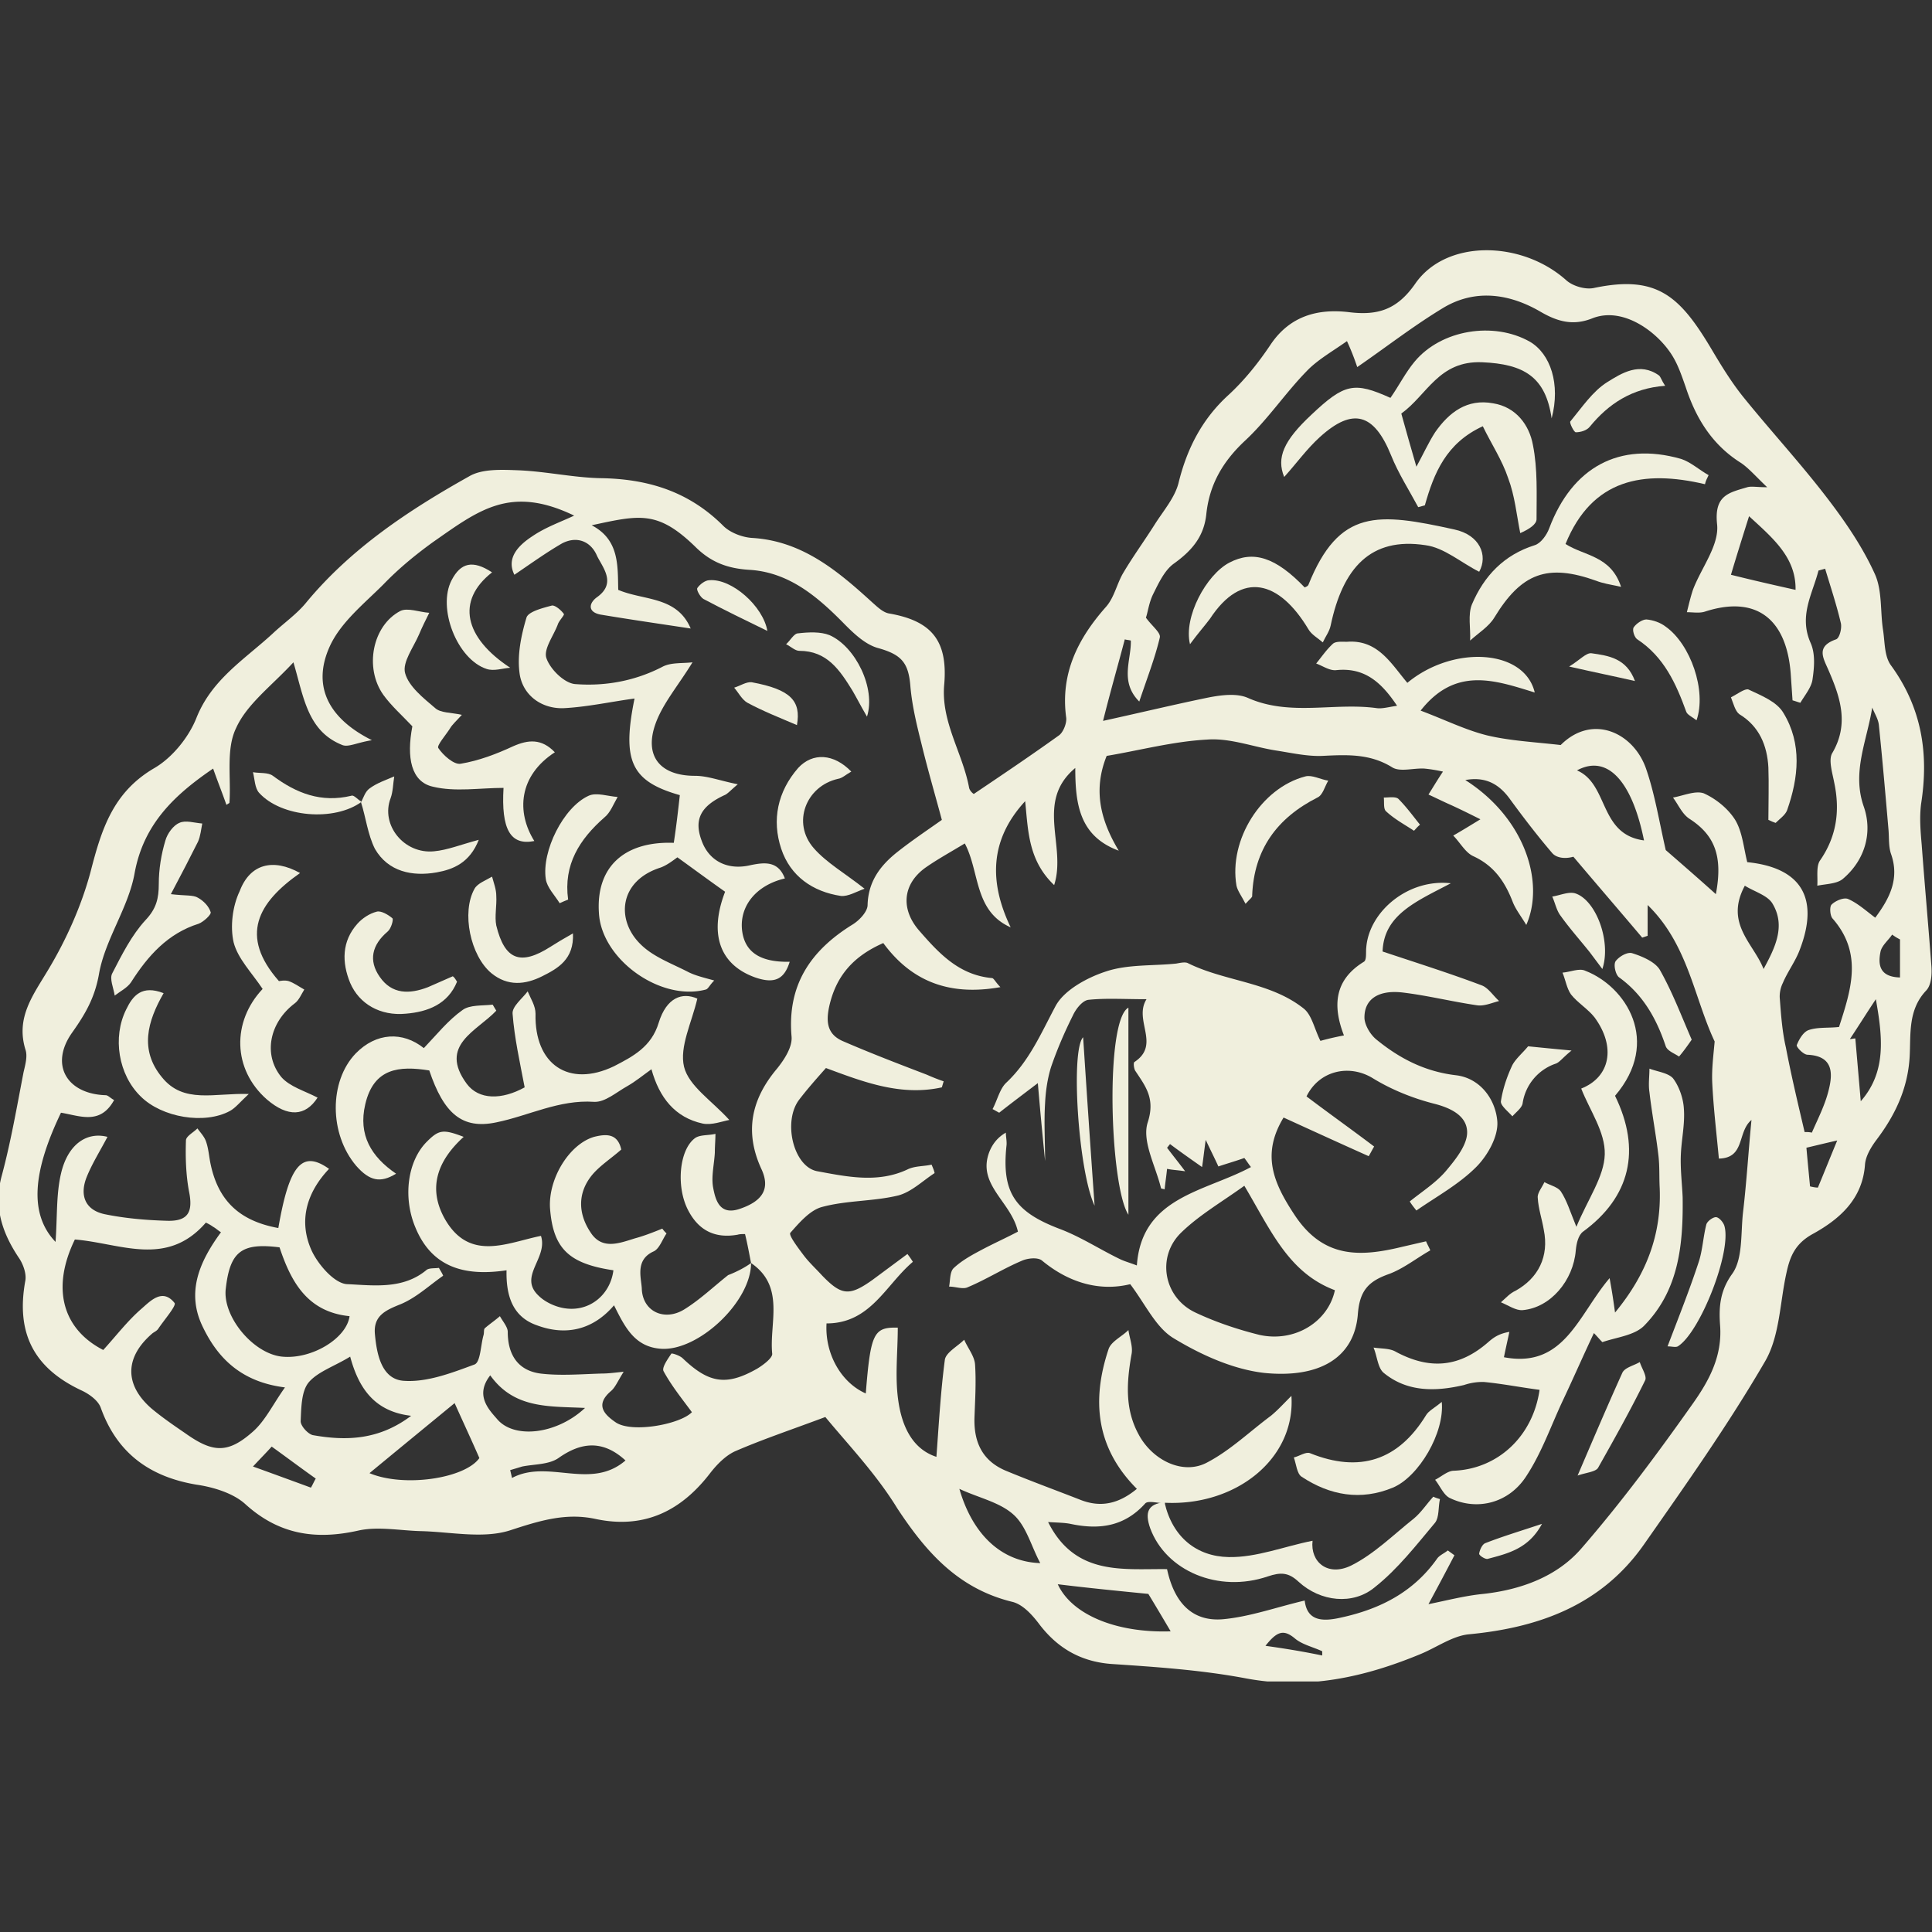 <svg version="1.1" id="Layer_1" xmlns="http://www.w3.org/2000/svg" xmlns:xlink="http://www.w3.org/1999/xlink" x="0" y="0" viewBox="0 0 32 32" xml:space="preserve"><rect x="0" y="0" width="32" height="32" fill="#333333" stroke="none"/><style type="text/css">.st2{clip-path:url(#SVGID_6_);fill:#f0efdd}</style><defs><path id="SVGID_1_" d="M0 4.14h32v23.71H0z"/></defs><clipPath id="SVGID_2_"><use xlink:href="#SVGID_1_" overflow="visible"/></clipPath><g clip-path="url(#SVGID_2_)"><defs><path id="SVGID_3_" d="M0 4.14h32v23.71H0z"/></defs><clipPath id="SVGID_4_"><use xlink:href="#SVGID_3_" overflow="visible"/></clipPath><g clip-path="url(#SVGID_4_)"><defs><path id="SVGID_5_" d="M-8-1.98h48.01v30.3H-8z"/></defs><clipPath id="SVGID_6_"><use xlink:href="#SVGID_5_" overflow="visible"/></clipPath><path class="st2" d="M21.9 27.42v-.07c-.15-.07-.33-.11-.45-.21-.19-.16-.3-.12-.49.12.36.05.65.1.94.16m9.57-11.86a.913.913 0 01-.13-.08c-.06.09-.16.17-.19.27-.05.23-.02.43.32.44v-.63zm-1.55 3.45c.02.23.04.43.06.64.04.01.09.02.13.02.1-.24.2-.49.32-.78-.22.05-.34.08-.51.12M5.15 24.64c.03-.05.05-.1.08-.15-.24-.17-.48-.35-.73-.53-.08.09-.16.17-.31.33.36.13.66.24.96.35m25.67-6.4c.43-.49.36-1.07.25-1.69-.16.24-.29.45-.43.66.03 0 .06-.01.09-.01l.09 1.04m-20.46 5.95c-.37-.34-.73-.31-1.11-.04-.16.11-.4.1-.6.14l-.2.06c.01.04.02.08.03.13.6-.32 1.3.21 1.88-.29m16.87-10.27c-.2-.99-.61-1.43-1.11-1.16.53.23.36 1.06 1.11 1.16m1.98 2.13c.19-.35.37-.71.15-1.08-.08-.14-.3-.2-.46-.3-.34.63.15.96.31 1.38M8.12 22.78c-.25.32-.04.55.11.72.28.34.99.26 1.46-.18-.59-.03-1.17.02-1.57-.54m9.11 3.11c-.15-.28-.23-.61-.44-.8-.23-.21-.58-.28-.9-.43.22.76.7 1.21 1.34 1.23M28.97 8.55c-.12.38-.22.7-.3.97.36.09.71.17 1.07.25.01-.54-.38-.86-.77-1.22M17.52 26.24c.23.5.96.81 1.87.78-.13-.22-.26-.44-.37-.62-.51-.05-1.01-.1-1.5-.16m-9.58-2.09c-.14-.32-.28-.62-.41-.91-.45.37-.95.78-1.41 1.16.57.24 1.58.09 1.82-.25M5.8 22.47c-.26.16-.54.25-.69.43-.12.15-.12.42-.13.64 0 .08.12.21.2.23.56.1 1.1.08 1.63-.32-.61-.07-.87-.46-1.01-.98m-1.17-1.81c-.63-.08-.82.07-.89.68-.06.46.45 1.08.93 1.13.49.05 1.07-.3 1.12-.67-.7-.07-.97-.57-1.16-1.14m-2.92 1.7c.21-.23.4-.48.63-.68.15-.13.35-.35.55-.1.04.04-.17.28-.27.43-.02.03-.06.05-.09.07-.46.39-.48.85-.02 1.25.18.15.37.28.56.41.45.32.7.34 1.11-.02.21-.18.34-.46.54-.74-.72-.09-1.11-.48-1.36-1-.28-.57-.06-1.08.3-1.57-.05-.03-.09-.07-.13-.09-.04-.03-.08-.05-.12-.07-.65.75-1.42.34-2.17.28-.39.8-.21 1.48.47 1.83m20.6-16.71c-.24.17-.49.31-.67.5-.36.37-.65.81-1.03 1.16-.36.34-.58.72-.63 1.21-.04.37-.24.6-.53.81-.16.11-.26.33-.35.51-.07.14-.09.31-.12.39.1.14.25.25.23.33-.08.34-.21.67-.34 1.06-.33-.33-.13-.69-.14-1.01-.03-.01-.07-.01-.1-.02-.11.42-.23.83-.36 1.35.68-.15 1.22-.28 1.76-.39.21-.04.46-.07.64.01.7.31 1.43.07 2.14.17.09.01.19-.02.33-.04-.26-.39-.54-.64-1.01-.59-.11.01-.22-.07-.33-.11.09-.11.17-.23.28-.33.05-.04.15-.03.23-.03.51-.04.73.36 1 .68.76-.63 1.94-.56 2.11.16-.65-.2-1.31-.44-1.89.3.4.15.74.32 1.1.41.38.09.78.11 1.22.16.53-.53 1.22-.2 1.42.41.14.41.21.85.32 1.33.23.2.53.46.83.73.12-.63-.02-.98-.44-1.25-.12-.08-.18-.23-.27-.35.17-.03.37-.12.51-.07.2.09.4.25.52.44.12.2.14.46.2.7.89.09 1.2.59.87 1.45-.07.19-.2.36-.28.55-.04.08-.06.18-.05.27.02.27.04.54.1.8.09.47.2.93.31 1.4.04 0 .08 0 .12.01.1-.23.22-.46.28-.71.07-.28.07-.56-.35-.58-.07 0-.19-.13-.18-.16.04-.1.11-.22.2-.25.15-.05.32-.03.5-.05.2-.62.4-1.22-.11-1.8-.04-.05-.05-.2-.01-.23.06-.06.2-.12.27-.09.16.07.29.19.45.31.23-.31.41-.64.26-1.06-.04-.12-.03-.26-.04-.39-.05-.58-.1-1.16-.16-1.74-.01-.1-.07-.19-.11-.29-.09.56-.34 1.07-.14 1.64.15.43.02.89-.35 1.2-.1.08-.27.08-.42.11.01-.14-.02-.31.04-.41.28-.4.34-.83.24-1.3-.03-.16-.1-.38-.03-.49.28-.48.13-.92-.06-1.36-.09-.21-.22-.4.12-.52.06-.02.1-.19.08-.27-.07-.3-.17-.6-.26-.9l-.11.03c-.1.39-.33.75-.13 1.2.08.18.06.41.03.61-.02.13-.13.26-.2.38-.04-.01-.09-.03-.13-.04l-.03-.44c-.07-.93-.59-1.3-1.42-1.03-.09.03-.2.01-.3.01.03-.12.06-.25.1-.37.14-.37.44-.74.4-1.09-.05-.48.2-.52.5-.61.07-.02.15 0 .33 0-.19-.18-.3-.31-.43-.4-.48-.3-.75-.74-.92-1.26-.06-.17-.12-.35-.21-.5-.23-.39-.81-.84-1.33-.64-.32.13-.58.06-.87-.11-.5-.29-1.06-.38-1.59-.07-.5.3-.96.66-1.44.99a4.08 4.08 0 00-.17-.43m-3.02 19.24l.01.01c-.11 0-.28-.05-.33 0-.35.39-.77.44-1.24.34-.1-.02-.21-.02-.37-.03.45.9 1.25.77 1.97.78.12.56.42.87.92.83.45-.04.89-.2 1.36-.31.04.35.31.35.61.28.64-.14 1.19-.42 1.58-.97.04-.06.12-.09.18-.14l.11.08c-.14.27-.29.55-.43.81.3-.06.6-.14.91-.17.63-.07 1.22-.29 1.62-.75.66-.76 1.26-1.57 1.84-2.39.27-.38.5-.79.46-1.31-.02-.28-.01-.56.2-.85.18-.25.14-.67.18-1.02.06-.51.09-1.02.14-1.53-.24.2-.1.63-.54.64-.04-.43-.09-.84-.11-1.26-.01-.23.02-.45.04-.68-.34-.72-.44-1.61-1.11-2.26v.51l-.09.03c-.38-.45-.76-.89-1.14-1.34-.14.04-.28.02-.35-.06-.24-.28-.47-.58-.69-.88-.19-.27-.42-.39-.75-.33.99.63 1.32 1.7 1.01 2.4-.09-.15-.17-.25-.22-.37-.13-.34-.31-.61-.66-.77-.13-.06-.22-.23-.33-.34.14-.08.27-.16.45-.27-.18-.09-.36-.18-.54-.26-.11-.05-.21-.1-.32-.15.07-.11.14-.23.24-.38-.09-.02-.2-.04-.31-.05-.18-.01-.4.06-.53-.02-.37-.23-.75-.21-1.16-.19-.25.01-.51-.05-.77-.09-.38-.06-.76-.21-1.14-.18-.56.03-1.12.18-1.66.27-.23.57-.1 1.07.2 1.57-.65-.24-.72-.77-.72-1.37-.67.56-.14 1.29-.35 1.94-.43-.41-.43-.9-.48-1.39-.59.64-.6 1.34-.24 2.09-.61-.27-.51-.92-.76-1.39-.23.14-.45.26-.65.4-.39.28-.41.7-.1 1.05.33.38.66.73 1.2.78.03 0 .06.07.14.15-.84.15-1.47-.09-1.94-.73-.5.22-.79.55-.9 1.07-.05.25-.02.44.22.55.46.2.93.38 1.4.56.09.04.19.08.28.11l-.03.1c-.68.15-1.3-.09-1.92-.32-.16.18-.31.35-.44.52-.28.36-.1 1.12.3 1.19.49.09 1 .2 1.49-.03.12-.06.27-.05.4-.08.02.05.04.09.05.14-.2.13-.38.31-.6.37-.41.1-.85.08-1.26.19-.2.05-.38.26-.53.43-.03.04.13.25.22.37s.21.23.31.34c.32.33.45.34.83.07l.58-.43c.03.04.06.08.09.13-.45.38-.7 1.02-1.43 1.02-.03.5.24.98.65 1.16.08-1 .13-1.1.53-1.09 0 .41-.05.82.01 1.22.06.41.23.79.63.92.04-.54.07-1.08.14-1.61.02-.12.21-.22.32-.33.06.14.17.27.18.41.02.3 0 .6-.01.89-.01.41.14.71.52.87.41.17.82.32 1.23.48.35.14.65.06.94-.18-.68-.68-.75-1.47-.47-2.31.04-.13.22-.21.33-.32.02.14.08.28.05.41-.08.46-.11.9.12 1.32.23.43.74.68 1.14.46.38-.2.7-.51 1.05-.77.11-.09.2-.19.34-.33.07 1.05-.93 1.83-2.1 1.77m-6.85-3.97c-.03-.15-.06-.32-.1-.48-.05 0-.09 0-.12.01-.39.07-.66-.08-.83-.42-.19-.38-.14-.97.11-1.17.08-.07.23-.05.35-.08 0 .1-.01.2-.01.31-.01.19-.06.39-.03.57.04.22.11.48.45.36.38-.13.5-.34.35-.66-.28-.61-.17-1.15.26-1.66.12-.15.26-.36.24-.54-.07-.84.31-1.41 1-1.84.12-.07.26-.22.26-.33.01-.38.2-.64.47-.86.25-.2.52-.38.76-.55-.11-.41-.23-.82-.33-1.23-.08-.32-.16-.64-.19-.97-.03-.41-.15-.54-.55-.65-.2-.06-.38-.23-.53-.38-.44-.45-.91-.86-1.56-.91-.38-.02-.66-.12-.93-.39-.62-.6-.92-.52-1.71-.35.46.24.43.67.44 1.07.42.18.97.1 1.2.64-.53-.08-1.01-.15-1.49-.23-.22-.04-.2-.19-.06-.29.32-.23.1-.48 0-.68-.1-.24-.33-.34-.58-.21-.26.15-.51.33-.79.52-.14-.28.07-.49.3-.64.22-.15.48-.24.69-.34-1.06-.51-1.58-.09-2.34.44-.29.21-.57.44-.82.7-.32.32-.71.63-.89 1.03-.28.62-.06 1.17.7 1.55-.25.04-.39.12-.49.08-.58-.23-.64-.8-.81-1.37-.36.39-.77.69-.95 1.09-.17.35-.08.82-.11 1.24-.02.01-.03.02-.05.03-.07-.2-.15-.4-.22-.6-.63.43-1.15.91-1.3 1.73-.1.57-.49 1.1-.59 1.67-.07.4-.23.67-.45.98-.37.53-.08 1.01.56 1.03.04 0 .08.05.14.08-.23.42-.57.26-.88.21-.47.98-.53 1.68-.09 2.14.03-.42.01-.79.09-1.13.11-.48.42-.7.77-.61-.12.23-.26.45-.35.68-.11.29-.02.53.3.6.34.07.69.1 1.04.11.35.01.43-.15.36-.49-.05-.27-.06-.56-.05-.84 0-.07.12-.13.19-.2.05.07.11.13.14.21.04.11.05.23.07.34.12.63.47.98 1.13 1.1.18-1.04.39-1.3.84-.98-.37.39-.51.86-.29 1.35.11.24.39.56.6.56.43.02.92.09 1.31-.24.05-.03.13-.02.2-.03.02.04.05.08.07.13-.23.16-.44.36-.7.47-.25.1-.46.19-.43.5.03.33.11.74.47.77.39.03.8-.13 1.18-.27.1-.04.1-.32.15-.49.01-.04 0-.09.02-.11.08-.07.17-.13.25-.2.05.09.13.18.13.26 0 .38.17.64.54.69.33.04.68.01 1.02 0 .09 0 .18-.01.36-.03-.1.16-.14.26-.21.32-.27.23-.11.39.08.52.27.18 1.07.03 1.26-.17-.17-.23-.34-.44-.47-.68-.03-.06.07-.2.13-.29.01-.01.14.03.19.08.43.41.72.46 1.23.17.1-.06.26-.18.25-.25-.05-.51.22-1.11-.35-1.5m1.23 2.55c-.56.21-1.04.37-1.5.57-.15.07-.29.21-.4.35-.48.63-1.09.94-1.9.77-.5-.11-.94.03-1.43.19-.45.14-.99.02-1.48.01-.34-.01-.7-.08-1.02-.01-.71.16-1.32.07-1.88-.44-.2-.18-.53-.28-.81-.32-.77-.13-1.31-.52-1.58-1.27-.04-.12-.19-.23-.32-.29-.79-.37-1.09-.95-.93-1.82.02-.12-.04-.28-.11-.38-.28-.42-.42-.85-.28-1.36.15-.56.25-1.14.36-1.71.03-.13.07-.27.03-.38-.16-.53.13-.9.38-1.32.3-.5.55-1.06.7-1.62.18-.7.37-1.32 1.06-1.72.29-.17.56-.5.69-.82.25-.64.79-.97 1.26-1.4.19-.18.41-.33.57-.53.74-.89 1.69-1.52 2.69-2.08.22-.13.55-.11.83-.1.45.02.9.12 1.34.13.79.01 1.47.22 2.04.79.11.11.31.19.48.2.83.05 1.42.55 1.99 1.07.08.07.17.16.27.18.7.12.98.44.92 1.17-.06.62.3 1.13.41 1.71.01.07.09.12.08.11.49-.33.95-.64 1.41-.97.07-.05.13-.2.12-.29-.1-.73.19-1.31.66-1.84.14-.16.18-.39.29-.57.16-.27.35-.53.52-.8.14-.22.33-.44.39-.68.14-.57.39-1.06.83-1.46.27-.25.5-.54.7-.84.32-.47.78-.59 1.29-.53.48.06.8-.04 1.1-.47.51-.74 1.76-.72 2.5-.06.11.1.32.16.46.13 1.04-.22 1.42.13 1.94 1 .16.27.33.55.53.8.46.57.96 1.11 1.41 1.7.29.38.57.79.77 1.23.13.28.09.63.14.94.03.2.02.43.13.58.51.7.63 1.46.5 2.29-.03.23-.01.46.01.69.05.67.11 1.33.16 2 .01.14 0 .32-.09.41-.3.32-.25.72-.27 1.09-.03.53-.24.97-.55 1.38-.09.12-.18.27-.19.41-.04.57-.42.9-.85 1.14-.3.16-.39.37-.45.65-.11.49-.11 1.04-.35 1.46-.61 1.05-1.31 2.04-2.01 3.04-.7 1-1.73 1.38-2.91 1.49-.27.03-.53.22-.8.33-.92.38-1.86.59-2.88.4-.74-.14-1.49-.19-2.24-.24-.5-.04-.88-.26-1.18-.65-.12-.16-.28-.34-.46-.38-.89-.22-1.42-.82-1.9-1.55-.35-.57-.81-1.05-1.19-1.51"/><path class="st2" d="M20.61 19.64c-.36.26-.74.48-1.04.77-.42.4-.3 1.08.23 1.33.34.16.7.28 1.06.37.59.13 1.14-.22 1.25-.74-.77-.29-1.06-.99-1.5-1.73m3.42-5.01c-.57.3-1.11.52-1.13 1.13.57.19 1.11.36 1.64.56.11.04.19.17.29.26-.12.03-.25.09-.37.07-.41-.06-.81-.16-1.22-.21-.41-.05-.65.11-.64.43.01.12.1.27.2.35.38.31.8.53 1.32.59.4.05.65.4.68.76.02.25-.16.57-.35.76-.29.29-.66.49-.99.72-.04-.05-.08-.1-.11-.15.21-.17.45-.32.62-.53.15-.18.34-.42.33-.63-.01-.26-.27-.39-.55-.46-.35-.09-.7-.23-1.01-.42-.39-.24-.89-.13-1.1.3.37.28.75.55 1.12.83-.03.05-.06.11-.09.16-.47-.21-.95-.43-1.41-.64-.37.61-.17 1.08.18 1.61.48.73 1.09.7 1.79.53l.39-.09c.02.05.05.1.07.15-.23.13-.44.3-.68.39-.34.12-.49.27-.52.67-.06.73-.65 1.06-1.55.97-.52-.06-1.05-.3-1.51-.58-.29-.18-.46-.56-.71-.89-.49.12-1-.01-1.46-.39-.07-.06-.24-.04-.33 0-.31.13-.59.31-.9.44-.08.04-.2-.01-.31-.01.02-.1.01-.25.08-.31.14-.13.31-.22.48-.31.19-.1.39-.19.58-.29-.11-.5-.69-.78-.47-1.33.05-.12.13-.23.27-.31 0 .07.02.15.01.22-.08.77.14 1.09.87 1.37.35.13.67.34 1 .5.08.04.16.06.29.11.08-1.14 1.13-1.22 1.89-1.63-.04-.05-.07-.1-.11-.15-.14.05-.28.09-.43.14-.04-.09-.1-.21-.21-.44-.03.22-.04.32-.06.45-.2-.14-.37-.26-.53-.38-.02.02-.03.04-.05.06.09.12.18.23.3.39-.13-.02-.2-.02-.3-.04-.01.11-.03.23-.04.34-.02-.01-.06-.01-.06-.02-.09-.37-.32-.78-.22-1.09.13-.4-.04-.6-.21-.86-.02-.04-.03-.13-.01-.14.44-.29-.02-.69.2-1.04-.37 0-.67-.02-.96.01-.1.01-.21.15-.26.26-.14.28-.26.56-.36.85-.06.19-.09.4-.1.6-.02.32 0 .64 0 .96-.04-.4-.08-.81-.12-1.29-.25.19-.45.34-.64.49-.04-.02-.07-.04-.11-.06.08-.15.12-.34.23-.44.38-.36.57-.81.81-1.26.14-.27.53-.48.84-.58.36-.12.77-.09 1.16-.13.06-.01.14-.03.19-.01.62.31 1.37.31 1.93.76.13.11.17.33.27.53.11-.03.23-.06.39-.09-.19-.49-.16-.92.33-1.22.05-.03.03-.16.04-.24.05-.6.7-1.14 1.4-1.06m1.47 8.39c-.31-.04-.61-.1-.92-.13a.946.946 0 00-.33.05c-.47.11-.94.12-1.33-.2-.1-.08-.11-.28-.17-.42.13.02.27.01.37.07.56.3 1.05.26 1.53-.16.08-.07.17-.14.35-.17-.03.14-.06.27-.09.42 1 .19 1.23-.7 1.75-1.31.04.22.06.35.09.57.52-.63.77-1.29.74-2.06-.01-.18 0-.35-.02-.53-.04-.35-.11-.71-.15-1.06-.02-.13 0-.26 0-.39.13.05.31.07.39.16.1.13.17.33.18.5.02.26-.04.51-.05.77-.01.23.02.47.03.7.01.78-.06 1.54-.64 2.13-.16.16-.46.19-.69.27-.05-.05-.09-.1-.14-.15-.18.38-.35.77-.53 1.15-.19.41-.34.84-.59 1.22-.29.45-.82.58-1.27.36-.1-.05-.16-.2-.24-.3.1-.05.21-.15.31-.15.73-.03 1.31-.57 1.42-1.34"/><path class="st2" d="M26.19 18.03c.48-.19.58-.69.22-1.18-.11-.14-.28-.24-.39-.38-.07-.1-.09-.24-.14-.36.13-.01.28-.08.38-.03.67.26 1.26 1.17.49 2.07.44.9.25 1.68-.53 2.25-.08.06-.11.2-.12.31-.04.5-.42.95-.88.99-.11.01-.24-.08-.36-.13.08-.07.15-.15.24-.19.38-.21.56-.57.47-1.01-.03-.18-.09-.35-.1-.53-.01-.08.07-.17.11-.26.09.05.22.08.27.15.1.15.15.32.26.59.19-.46.46-.83.47-1.2.01-.37-.25-.73-.39-1.09m-6.9 6.86c.13.57.53.89 1.06.9.46.01.93-.18 1.39-.27-.04.35.25.6.64.41.38-.19.7-.51 1.04-.78.12-.1.21-.24.32-.36.04.02.08.03.11.04-.03.13-.01.3-.08.39-.31.37-.62.77-1 1.07-.36.3-.9.24-1.26-.09-.17-.16-.3-.16-.51-.09-.82.28-1.69-.09-1.95-.8-.09-.26-.04-.4.24-.43.01.02 0 .01 0 .01m4.59-1.67c.05.51-.38 1.24-.81 1.42-.53.22-1.04.13-1.51-.18-.08-.05-.09-.21-.13-.32.09-.02.2-.1.27-.07.82.33 1.46.12 1.92-.63.04-.07.14-.12.26-.22m-3.25-8.25c-.06-.12-.13-.21-.15-.3-.13-.76.41-1.62 1.14-1.81.11-.03.25.05.38.07-.06.1-.09.24-.18.28-.67.34-1.05.86-1.08 1.62.01.03-.04.06-.11.14"/><path class="st2" d="M28.02 17.22c-.09.13-.15.21-.21.28-.07-.05-.19-.09-.22-.17-.15-.45-.37-.85-.77-1.14-.06-.04-.1-.21-.06-.27.06-.08.2-.16.28-.13.16.05.37.14.45.27.21.37.36.77.53 1.16m-9.33-.53v3.43c-.31-.48-.39-3.22 0-3.43m8.93 5.61c.19-.5.37-.95.52-1.41.06-.19.07-.4.12-.6.01-.06.11-.13.16-.13s.12.08.14.14c.13.42-.4 1.77-.77 2-.04.02-.1 0-.17 0m-1.49 2.14c.27-.63.5-1.17.74-1.7.04-.09.19-.12.29-.18.03.1.12.23.09.3-.24.49-.51.97-.78 1.45-.04.07-.2.08-.34.13m-.82-7.11c.2.02.4.04.72.07-.15.12-.2.2-.27.22a.82.82 0 00-.54.65c-.01.08-.11.15-.17.22-.07-.08-.2-.18-.19-.25.03-.2.1-.41.19-.6.06-.11.18-.21.26-.31m1.23-1.28l-.21-.28c-.16-.2-.33-.39-.48-.6-.07-.09-.09-.21-.14-.32.13-.02.28-.09.39-.05.34.12.59.8.44 1.25m-8.6 1.13c.06.92.12 1.81.19 2.79-.27-.57-.4-2.57-.19-2.79m7.6 8.06c-.22.41-.56.49-.9.58-.04.01-.15-.06-.14-.09.01-.06.05-.15.1-.17.28-.11.58-.2.94-.32m-2.12-11.48c-.15-.1-.32-.19-.46-.32-.05-.04-.03-.15-.04-.23.08 0 .19-.02.24.02.13.13.24.28.36.43-.04.03-.07.07-.1.1m-12.16-.59c-.81-.23-.96-.57-.75-1.6-.38.05-.78.14-1.18.16-.36.01-.66-.21-.72-.55-.05-.31.02-.65.11-.95.03-.1.27-.16.42-.2.05-.01.15.07.2.14.01.02-.08.11-.1.17-.07.19-.24.41-.19.56.06.18.29.41.47.43.5.04 1-.05 1.46-.29.14-.07.32-.05.49-.07-.24.39-.49.68-.61 1.01-.2.55.08.87.65.87.21 0 .41.08.71.14-.13.11-.17.16-.22.18-.39.18-.51.4-.38.75.12.34.43.5.81.41.24-.05.46-.07.57.22-.47.11-.75.45-.71.85.04.37.3.54.79.53-.09.29-.25.37-.57.26-.59-.21-.77-.72-.5-1.42-.27-.19-.54-.39-.79-.57-.07.05-.17.13-.28.17-.69.22-.74.87-.33 1.27.21.21.52.32.79.46.12.06.25.09.43.14-.08.08-.1.14-.14.15-.75.2-1.73-.5-1.77-1.27-.05-.76.42-1.19 1.24-1.16.04-.26.07-.52.1-.79m1.18 7.75c0 .64-.87 1.46-1.49 1.42-.44-.03-.6-.36-.78-.72-.35.41-.8.51-1.28.33-.4-.14-.51-.49-.5-.91-.67.1-1.23-.03-1.51-.71-.21-.5-.13-1.1.19-1.42.2-.2.27-.21.61-.08-.43.39-.61.85-.3 1.38.41.69 1.03.37 1.58.26.12.37-.38.67-.04.99.11.11.29.19.44.21.41.06.75-.23.8-.63-.74-.11-1-.36-1.05-1.03-.03-.49.32-1.06.73-1.18.2-.05.39-.06.45.21-.17.15-.36.27-.49.43-.24.3-.22.64-.02.94.19.3.48.18.74.1.15-.04.3-.1.45-.16.02.03.05.06.07.08-.07.1-.12.26-.22.3-.3.14-.2.43-.19.61.01.38.37.55.7.35.26-.16.49-.38.73-.57.13-.05.27-.12.38-.2"/><path class="st2" d="M8.22 16.74c-.32.34-.96.57-.49 1.21.2.27.58.27.96.06-.08-.42-.17-.82-.2-1.22-.01-.12.16-.25.25-.37.05.12.13.24.13.37-.02.84.55 1.23 1.3.87.31-.16.62-.32.74-.72.13-.42.39-.51.64-.4-.09.39-.3.8-.22 1.13.08.32.46.56.75.88-.11.02-.29.09-.44.06-.46-.1-.72-.43-.85-.9-.14.1-.26.2-.4.28-.18.1-.37.27-.55.26-.58-.04-1.08.23-1.62.34-.57.12-.87-.15-1.11-.86-.5-.08-.92-.04-1.06.56-.12.51.1.87.51 1.15-.26.16-.44.12-.66-.13-.45-.53-.45-1.4-.01-1.86.34-.35.78-.37 1.13-.09.21-.22.4-.46.64-.63.12-.09.33-.07.5-.09.02.03.04.07.06.1m.97-4.28c-.6.39-.64.99-.34 1.47-.4.08-.55-.2-.51-.88-.39 0-.8.07-1.17-.02-.36-.08-.44-.48-.34-1-.17-.18-.35-.34-.48-.52-.32-.45-.18-1.15.28-1.39.12-.06.32.02.48.03-.06.12-.12.24-.17.36-.09.21-.28.46-.23.64.06.22.3.41.5.58.09.08.26.07.44.11-.09.1-.16.16-.2.23-.07.11-.22.28-.19.32.08.12.26.28.37.26.3-.05.59-.16.87-.29.25-.11.47-.13.69.1m-4.22 2c-.7.49-1.01 1.04-.35 1.79.01 0 .09-.02.16 0 .09.03.17.09.26.14-.05.08-.09.18-.16.23-.41.31-.53.84-.22 1.22.14.16.39.23.6.34-.2.31-.49.33-.84.03-.57-.5-.58-1.29-.07-1.83-.18-.27-.41-.5-.48-.77-.06-.26-.02-.6.1-.85.17-.45.55-.55 1-.3m-2.14.35c.25.03.37.01.45.06.09.05.18.14.21.24.01.04-.12.16-.2.19-.51.16-.84.53-1.12.97-.06.09-.18.15-.27.22-.02-.13-.09-.28-.04-.37.16-.31.32-.63.55-.88.18-.19.22-.36.22-.6s.04-.49.11-.72c.03-.11.13-.25.23-.29.1-.05.25 0 .38.01-.02.1-.03.21-.07.3-.13.26-.27.53-.45.87m-.12 1.64c-.27.47-.4.94-.03 1.39.36.45.87.26 1.44.28-.15.14-.22.23-.31.28-.42.23-1.13.11-1.48-.24-.37-.36-.47-.98-.24-1.44.11-.23.26-.41.62-.27m11.39-3.67c-.09.05-.15.11-.22.12-.53.12-.77.73-.4 1.15.21.24.51.41.84.67-.14.05-.27.13-.39.12-.47-.07-.84-.33-.99-.78-.16-.48-.06-.95.28-1.34.24-.26.59-.24.88.06m-6.53 3.48c-.15.37-.48.5-.85.53-.42.04-.77-.16-.92-.51-.14-.34-.14-.69.12-.98.08-.09.2-.17.32-.2.07-.02.19.05.26.11.02.02-.02.17-.08.22-.26.22-.32.48-.13.75.2.29.49.29.8.17.14-.06.27-.12.41-.18.03.02.05.06.07.09m1.92-.8c.02.43-.25.58-.51.71-.28.14-.57.17-.84-.05-.35-.29-.5-1.01-.28-1.4.05-.09.19-.14.29-.2.03.11.07.21.07.32.01.16-.03.34 0 .49.14.57.4.67.9.35.11-.07.21-.13.37-.22m-3.51-2.17c.04-.08.07-.18.14-.23.12-.09.27-.14.41-.2-.02.12-.02.25-.06.36-.17.44.22.93.72.88.22-.02.44-.11.74-.19-.15.38-.42.49-.7.54-.4.07-.8-.01-1.02-.39-.12-.24-.15-.52-.23-.77zm3.29 1.67c-.08-.13-.21-.26-.23-.4-.07-.46.29-1.19.71-1.38.13-.06.32.01.48.02-.07.12-.12.26-.22.34-.41.36-.68.78-.6 1.36-.05.02-.1.04-.14.06"/><path class="st2" d="M8.15 9.48c-.6.47-.46 1.08.3 1.58-.13.01-.27.06-.39.02-.49-.16-.82-1.01-.58-1.47.15-.29.35-.34.67-.13m6.21 2.39c-.11-.19-.17-.31-.24-.43-.21-.34-.42-.66-.88-.66-.07 0-.14-.07-.22-.11.07-.06.13-.18.2-.18.17-.02.37-.03.52.03.43.19.77.88.62 1.35m-8.37 1.41c-.45.33-1.33.26-1.7-.15-.07-.08-.07-.22-.1-.34.11.02.25 0 .33.06.39.29.8.45 1.3.33.04-.02.11.07.17.1m6.72-2.83c-.37-.18-.72-.35-1.06-.53-.05-.03-.12-.15-.1-.18.04-.06.13-.13.2-.13.37-.03.89.43.96.84m.49 1.56c-.28-.12-.56-.23-.82-.37-.09-.05-.15-.17-.22-.25.1-.03.2-.1.29-.09.65.12.82.31.75.71m12.5-5.08c-.1-.69-.46-.9-1.15-.93-.72-.03-.91.54-1.34.85.08.29.16.57.25.88.11-.2.2-.4.31-.57.23-.33.53-.56.96-.48.38.06.6.36.66.69.08.4.06.82.06 1.23 0 .08-.11.16-.27.23-.06-.3-.09-.62-.2-.91-.1-.3-.28-.57-.42-.86-.61.28-.81.78-.96 1.31l-.11.03c-.15-.28-.33-.56-.45-.86-.28-.69-.63-.8-1.18-.3-.22.2-.39.44-.59.66-.13-.32-.01-.6.45-1.03.55-.52.71-.55 1.31-.28.14-.2.25-.42.4-.6.44-.53 1.31-.67 1.91-.33.34.2.51.7.36 1.27m-5.99 3.74c-.11-.45.27-1.15.65-1.35.4-.21.77-.09 1.25.41.02-.01.05-.02.06-.04.51-1.27 1.15-1.2 2.42-.92.42.09.56.43.41.7-.3-.15-.58-.4-.89-.44-.91-.14-1.37.38-1.57 1.33-.02.1-.09.19-.13.28-.08-.07-.19-.13-.24-.22-.48-.8-1.1-.98-1.63-.17-.09.12-.19.23-.33.42"/><path class="st2" d="M28.24 8.02c-1.02-.24-1.87-.09-2.31.99.31.2.75.19.92.71-.19-.04-.31-.06-.41-.1-.81-.29-1.24-.13-1.69.61-.09.15-.27.26-.4.38.01-.2-.04-.43.03-.6.2-.47.53-.82 1.04-.98.1-.03.2-.17.24-.28.38-1.01 1.16-1.44 2.18-1.15.16.05.3.18.46.27-.03.06-.05.1-.06.15m1.05 5.56c0-.29.01-.58 0-.87-.02-.36-.15-.68-.48-.88-.07-.05-.1-.18-.14-.28.1-.05.23-.15.29-.13.21.1.47.2.58.39.31.51.25 1.07.06 1.61-.03.08-.12.14-.19.21-.03-.01-.08-.03-.12-.05m-1.19-1.65c-.08-.06-.15-.09-.17-.14-.17-.47-.37-.91-.81-1.2-.05-.03-.09-.16-.06-.2.04-.06.14-.13.21-.13.11.01.23.05.32.12.41.29.68 1.06.51 1.55m-.52-5.54c-.55.04-.94.3-1.25.68-.05.06-.15.09-.23.09-.03 0-.11-.16-.09-.18.19-.23.37-.5.61-.65.24-.15.54-.34.86-.11.03.03.04.08.1.17m-.5 4.89c-.35-.08-.65-.14-1.09-.24.18-.11.28-.23.37-.22.28.04.58.08.72.46"/></g></g></svg>